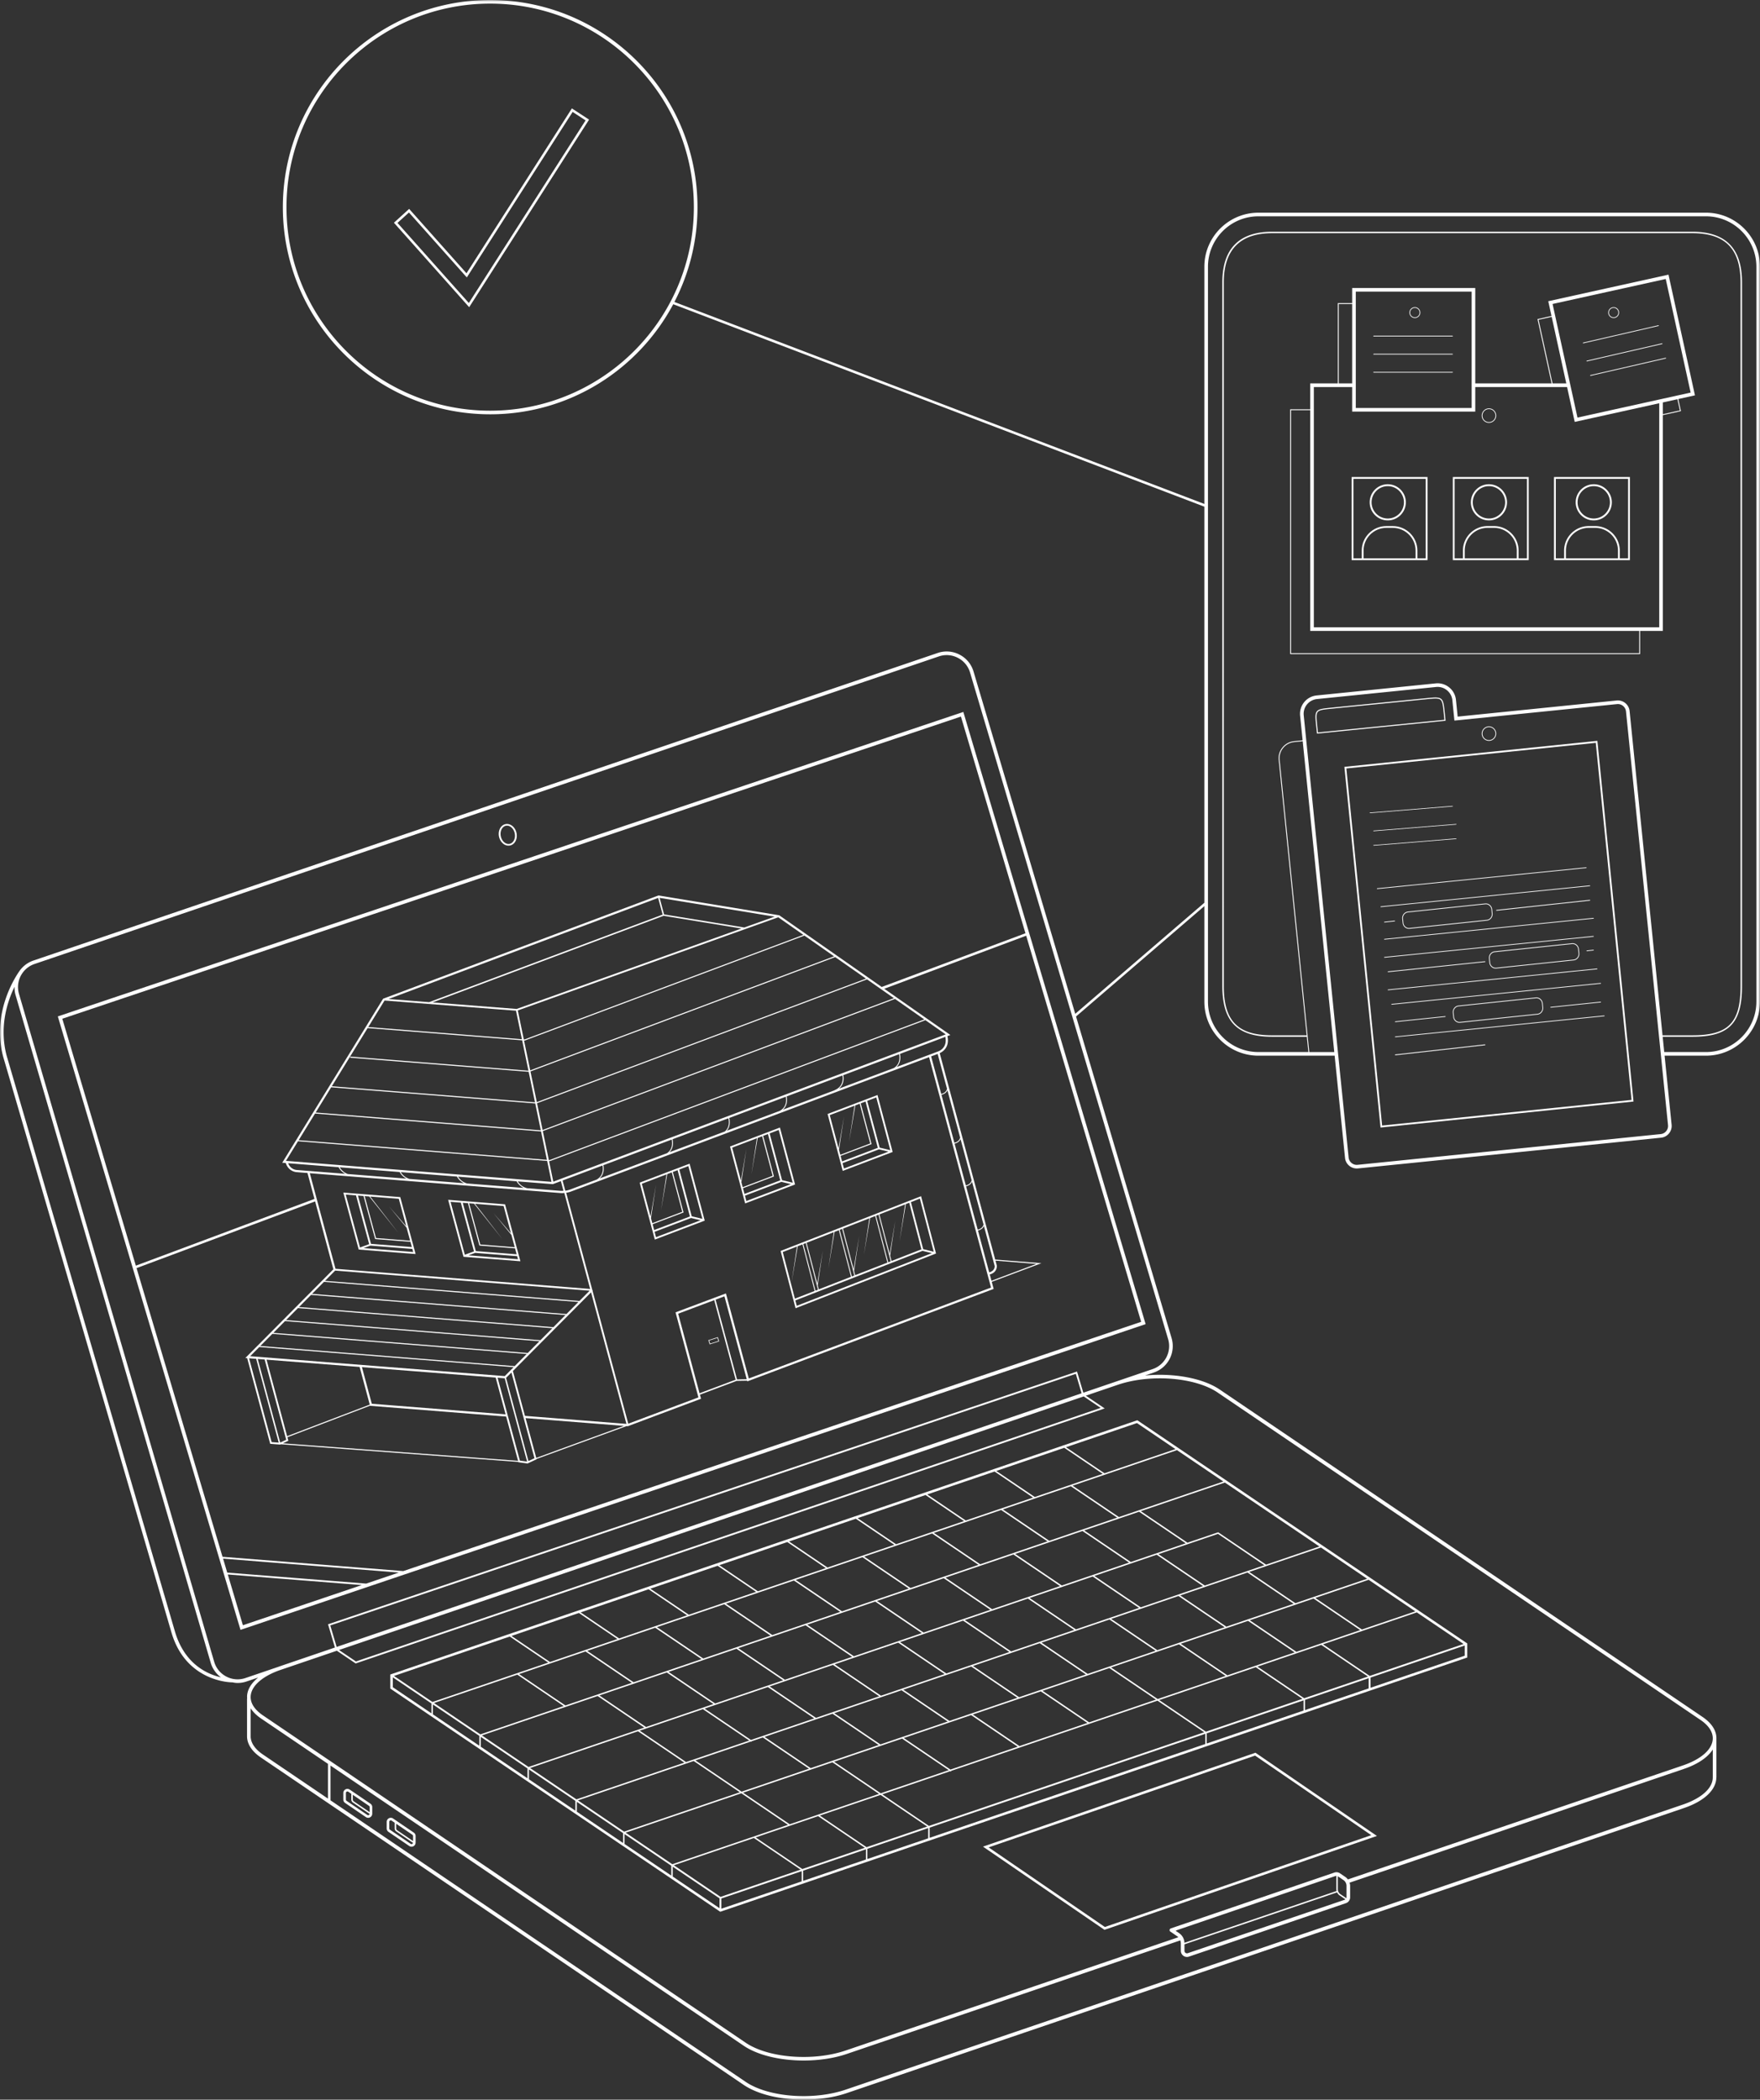 <svg xmlns="http://www.w3.org/2000/svg" xmlns:xlink="http://www.w3.org/1999/xlink" width="487" height="581"><rect width="100%" height="100%" fill="#333333" stroke="none"/><defs><path id="a" d="M0 0h487v581H0z"/></defs><g fill="none" fill-rule="evenodd"><path fill="#FFF" d="m158.827 30.381-.584-.381-.377.59-28.786 45.028-15.405-17.293-.465-.52-.516.47-3.177 2.884-.517.472.465.522 19.748 22.167.609.68.492-.77 32.308-50.537.378-.59-.584-.38-3.589-2.342ZM129.73 83.848l-19.746-22.165 3.175-2.886 16.013 17.973 29.278-45.798 3.588 2.34-32.308 50.536ZM16 281.252l50.398 169.25.15.498L317 366.398 266.558 197 16 281.252Zm249.891-82.971 17.856 59.964-39.771 14.86-28.364-19.836-33.42-5.484-76.091 28.537-.097.036-27.91 45.384.978.076c.815 2.534 3.14 2.536 3.119 2.536l2.894.228 1.929 7.172-49.428 18.47-20.349-68.332 248.654-83.611Zm-6.339 92.674-11.487 4.31c.707-.667 1.32-1.812.954-3.643l12.56-4.712c.646 3.143-1.896 4.005-2.027 4.045ZM187.65 363.51l9.98-3.745 5.92 22.015-9.981 3.745-5.92-22.015Zm10.358-3.887 2.448-.921 6.17 22.942-2.685.048-5.933-22.07Zm2.86-1.716-3.38 1.267-.014.006-10.55 3.96 6.33 23.53-19.409 7.284-9.884-36.761.073-.074-.127-.127-7.245-26.945a6.62 6.62 0 0 0 1.318-.332l99.103-37.192 17.142 63.76-67.03 25.157-6.327-23.533ZM145.426 392.4l27.223 2.154-24.263 8.86-2.96-11.014Zm-59.704-67.764 69.298 5.484c.195.014.388.022.579.022.189 0 .37-.034.554-.048l7.144 26.567-70.463-5.574-7.112-26.451Zm61.057-28.161 84.318-31.642 8.522 5.96-91.078 34.179-1.762-8.497Zm-.062-.296-1.715-8.271.182.014.035.002 77.374-29.037 8.205 5.738-84.081 31.554Zm-1.543-8.56-.237-.02-1.659-8.002 72.064-25.78 6.954 4.862-77.122 28.94Zm38.442-34.21 21.551 3.516-62.212 22.258-23.26-1.801 63.92-23.974Zm22.244 3.268.006-.042-22.112-3.609-1.229-4.578 31.82 5.194-8.485 3.035Zm-23.749-8.219 1.242 4.62-64.605 24.23-11.241-.871 74.604-27.979Zm-75.705 28.397 36.374 2.816 1.637 7.889-42.524-3.365 4.513-7.34Zm-4.69 7.626 42.764 3.385 1.743 8.405-49.283-3.901-.024.3 49.37 3.907 1.753 8.449-56.223-4.448 9.9-16.097ZM91.64 300.863l56.462 4.47 1.542 7.44-62.296-4.93 4.292-6.98Zm-4.469 7.268 62.536 4.948 1.63 7.859-68.7-5.437 4.534-7.37Zm-4.71 7.656 68.939 5.457 1.201 5.792-73.48-5.816 3.34-5.433Zm166.32-24.075c.43 2.23-.66 3.345-1.45 3.83l-15.204 5.706c.77-.617 1.56-1.776 1.21-3.741l15.444-5.795Zm-15.68 5.885c.536 3.142-2.04 4.015-2.157 4.051l.012.038-14.335 5.38c.735-.648 1.414-1.795 1.054-3.683l15.426-5.786Zm-15.663 5.877c.44 2.39-.883 3.496-1.655 3.907l-14.676 5.508c.617-.714 1.066-1.841.68-3.543l15.651-5.872Zm-15.89 5.962c.429 1.922-.258 3.04-.975 3.653l-15.331 5.753c.678-.683 1.233-1.826.865-3.611l15.442-5.795Zm-15.678 5.885c.422 2.11-.508 3.235-1.285 3.767l-18.682 7.012c.734-.65 1.412-1.798 1.053-3.681l18.914-7.098Zm-19.151 7.186c.438 2.376-.868 3.487-1.643 3.903l-7.31 2.742c-.433.162-.879.272-1.339.332l-.761-2.828 11.053-4.15Zm-11.525 4.325.717 2.666c-.28.012-.556.044-.844.02l-9.23-.728a4.323 4.323 0 0 1-2.58-1.892l9.645.765.067.004 2.225-.835Zm-58.956-1.967c-.74-.267-1.603-.817-2.236-1.866l16.575 1.313a4.506 4.506 0 0 0 1.902 1.838l-16.241-1.285Zm17.036 1.347a4.28 4.28 0 0 1-2.38-1.876l15.54 1.231a4.507 4.507 0 0 0 1.944 1.842l-15.104-1.197Zm15.954 1.263a4.292 4.292 0 0 1-2.477-1.884l16.189 1.281a4.486 4.486 0 0 0 1.992 1.846l-15.704-1.243Zm-35.543-4.5a4.528 4.528 0 0 0 1.838 1.834l-13.313-1.055c-.084 0-1.751-.024-2.48-1.884l13.955 1.105Zm48.247 56.44-.077.022 21.694-21.832 9.788 36.401-28.08-2.222-3.325-12.37ZM92.746 351.58l70.407 5.57-2.822 2.84-70.405-5.57 2.82-2.84Zm-3.097 3.119 70.405 5.572-3.312 3.333-70.401-5.573 3.308-3.332Zm-3.586 3.613 70.401 5.57-3.338 3.36-70.397-5.57 3.334-3.36Zm-3.61 3.638 70.394 5.573-3.31 3.33-70.393-5.57 3.308-3.333Zm-3.586 3.611 70.393 5.57-3.232 3.253-70.39-5.57 3.229-3.253Zm-3.507 3.531 70.39 5.57-3.34 3.361-70.386-5.57 3.336-3.36Zm-3.613 3.641 70.387 5.57-2.467 2.483-70.443-5.51 2.523-2.543Zm2.012 3.501 25.754 2.014 2.803 10.426-22.865 8.729-5.692-21.169Zm-2.446-.192 1.916.15 5.97 22.202-1.668.778-6.218-23.13Zm28.838 2.256 37.007 2.894 2.734 10.168-37.017-2.93-2.724-10.132Zm-29.188-2.284-.068.02 6.227 23.158-1.963-.15-6.234-23.186 2.038.158Zm8.83 22.656-.263-.975 22.865-8.729.008.03 37.656 2.979 3.292 12.245-65.077-4.841 1.519-.709Zm60.69-7.046-2.794-10.39 1.964.154 6.196 23.049-1.994-.269-3.372-12.544Zm5.742 12.664-6.188-23.02 1.476-1.485 6.379 23.727-1.667.778Zm127.646-51.645c2.103-.532 1.968-2.36 1.958-2.424l-.371-1.383 11.33.897-12.445 4.67-.472-1.76Zm1.368-2.318c.006.058.08 1.341-1.523 1.742l-3.109-11.562c.968-.246 1.442-.766 1.655-1.249l2.977 11.07Zm-4.696-10.06-3.226-12c.968-.244 1.442-.764 1.653-1.245l3.178 11.814c-.109.476-.482 1.149-1.605 1.431Zm-3.29-12.238-3.111-11.567c.968-.244 1.442-.765 1.653-1.245l3.063 11.381c-.109.478-.482 1.151-1.605 1.431Zm-3.176-11.807-3.569-13.275c.966-.244 1.44-.76 1.653-1.243l3.521 13.089c-.108.478-.482 1.149-1.605 1.429Zm-3.633-13.513-2.796-10.396 1.806-.677 2.593 9.646c-.109.476-.482 1.147-1.603 1.427Zm-107.34 24.267-1.18-5.69.16.014.032.002 103.947-39.007 5.626 3.933-108.585 40.748Zm-1.03-5.978-.213-.016-1.66-7.995 97.457-36.571 8.106 5.67-103.69 38.912Zm-1.932-8.307-1.539-7.42 91.314-34.27 7.441 5.207-97.216 36.483Zm-88.416 118.6 48.65 3.85-9.054 3.059-38.445-3.043-1.15-3.867Zm1.304 4.38 37.087 2.935-32.904 11.115-4.183-14.05Zm48.55-.936-50.009-3.957-23.784-79.878 49.41-18.463 5.05 18.793-24.365 24.546.641.05-.118.032 6.36 23.659 2.764.21.189-.086 65.715 4.888.024.092 2.515.34 2.515-1.175-.023-.078 24.904-9.095.295.024.067.004 20.246-7.596-.304-1.13 10.178-3.818 2.882-.052.052.192 67.908-25.485.257-.096-.528-1.961 13.735-5.152-12.78-1.013-15.358-57.116c.751-.334 2.83-1.581 2.133-4.718l.818-.306-18.296-12.794 39.275-14.676 31.815 106.842-204.183 68.973ZM272 510.978l33.467 22.923.144.099L381 508.022 347.387 485 272 510.978Zm33.715 22.237-32.157-22.027 73.725-25.403 32.16 22.025-73.728 25.405ZM139.096 233.335c.478.434 1.04.665 1.607.665.1 0 .2-.007.302-.022.668-.097 1.236-.507 1.602-1.152.352-.624.473-1.4.34-2.182-.28-1.643-1.598-2.815-2.953-2.623-1.35.195-2.22 1.691-1.942 3.335.133.78.503 1.485 1.044 1.979m.977-4.854c.072-.011.147-.015.221-.015.997 0 1.937.958 2.156 2.25.117.685.014 1.357-.29 1.892-.29.514-.726.837-1.234.91-.505.074-1.032-.109-1.475-.515-.467-.425-.785-1.034-.902-1.722-.236-1.388.449-2.644 1.524-2.8M294.147 399.91l-.078.113-185.833 63.247-.236.08v3.894l91.15 61.66.143.096 206.47-70.268.237-.08v-3.894l-91.15-61.66-.145-.098-20.472 6.967-.086-.058Zm2.163 11.353 12.83 8.684-18.81 6.402-12.831-8.684 18.81-6.402Zm18.885 7.05 12.908 8.735-15.199 5.173-12.911-8.74 15.2-5.173.002.004Zm48.267 24.019 12.914 8.737-17.655 6.009-12.912-8.738 17.653-6.008Zm-2.584 27.586-12.93-8.752 17.655-6.009 12.927 8.752-17.652 6.009Zm-27.196 9.255-12.93-8.75 26.722-9.095 12.93 8.751-26.722 9.094Zm-76.631 26.08-12.928-8.75 18.81-6.402.17.114.152-.224 57.023-19.408 12.93 8.752-76.157 25.917Zm-17.27 5.878-12.928-8.752 16.794-5.717 12.93 8.752-16.797 5.717Zm-17.774 6.048-12.93-8.75 17.302-5.888 12.927 8.752-17.299 5.886Zm-22.624 7.7-12.933-8.749 22.232-7.567-.036.056 12.887 8.722-22.15 7.539Zm-26.265-17.766 32.019-10.898 12.911 8.74-32.015 10.893-12.915-8.735Zm-13.202-8.932 32.023-10.898 12.784 8.652-32.02 10.896-12.787-8.65Zm-13.25-8.962 29.87-10.166 12.83 8.684-29.864 10.164-12.835-8.682Zm-13.331-9.017 23.058-7.849.028.02.026-.038 8.923-3.035 12.911 8.738-32.028 10.9-12.918-8.736Zm-13.25-8.964 23.117-7.866-.024.036 12.801 8.666-23.058 7.846-12.836-8.682Zm41.928-14.268 12.83 8.684-18.39 6.258-12.83-8.684 18.39-6.258Zm19.285-6.564 12.83 8.684-18.811 6.402-12.83-8.684 18.811-6.402Zm19.097-6.5 12.83 8.684-18.623 6.338-12.83-8.684 18.623-6.338Zm19.284-6.564 12.831 8.684-9.562 3.255-.014-.01-.014.02-9.22 3.137-12.83-8.684 18.809-6.402Zm18.963-6.454 12.83 8.686-18.488 6.292-12.83-8.686 18.488-6.292Zm19.285-6.561 12.83 8.681-18.81 6.404-12.83-8.686 18.81-6.4Zm19.098-6.5 12.829 8.683-18.621 6.338-12.832-8.683 18.624-6.338Zm22.494 5.816 12.91 8.738-18.622 6.338-12.911-8.738 18.623-6.338Zm20.543 6.564 12.83 8.684-17.239 5.866-12.831-8.684 17.24-5.866Zm25.273 18.293 12.91 8.74-18.621 6.338-12.912-8.738 18.623-6.34Zm-82.342 41.159-12.912-8.74 18.623-6.338 12.912 8.74-18.623 6.338Zm-44.469 15.134-12.911-8.74 24.709-8.41 12.911 8.74-24.709 8.41Zm-28.683-17.218-12.83-8.684 17.57-5.98-.041.062 12.783 8.652-17.482 5.95Zm-5.336-24.789 12.912 8.738-18.662 6.352-12.911-8.74 18.661-6.35Zm19.285-6.564 12.912 8.74-18.811 6.402-12.912-8.74 18.811-6.402Zm19.098-6.5 12.911 8.74-5.267 1.793-.028-.018-.024.036-13.304 4.527-12.91-8.74 18.622-6.337Zm19.285-6.561 12.911 8.738-18.81 6.402-12.912-8.738 18.81-6.402Zm18.963-6.454 12.91 8.738-18.487 6.292-12.912-8.738 18.49-6.292Zm19.285-6.564 12.91 8.738-18.81 6.402-12.91-8.738 18.81-6.402Zm21.926 6.092 12.83 8.684-17.457 5.943-12.83-8.686 17.457-5.94Zm-1.384 26.945-12.781-8.652 9.478-3.225.008.006.006-.012 9.317-3.17 12.781 8.651-18.809 6.402ZM282 469.634l-12.782-8.652 18.487-6.292 12.784 8.652-18.49 6.292Zm-19.285 6.564-12.782-8.652 18.811-6.402 12.782 8.652-18.811 6.402Zm-19.098 6.5-12.781-8.652 18.623-6.338 12.781 8.652-18.623 6.338Zm-13.261 4.487-.022.032-6.074 2.066.034-.048-12.744-8.625 14.172-4.824.012.008.01-.016 4.618-1.57 12.781 8.65-12.761 4.343-.026-.016Zm-22.559-5.72-12.83-8.684 17.51-5.96 12.831 8.683-17.51 5.96Zm22.675-20.769 12.83 8.686-17.52 5.96-12.83-8.683 17.52-5.963Zm18.079-6.152 12.83 8.684-17.606 5.992-12.83-8.684 17.606-5.992Zm17.93-6.102 12.832 8.684-17.459 5.94-12.83-8.684 17.458-5.94Zm17.934-6.104 12.831 8.683-17.459 5.943-12.83-8.684 17.458-5.942Zm-76.678 39.568.132.09.119-.176 3.088-1.05 12.782 8.651-18.661 6.352-12.782-8.652 15.322-5.215Zm35.97 14.315-12.911-8.738 18.811-6.402 12.912 8.738-18.812 6.402Zm38.383-13.062-12.91-8.74 18.81-6.402 12.911 8.738-18.811 6.404Zm19.285-6.564-12.911-8.74 18.487-6.292 12.911 8.74-18.487 6.292Zm18.92-6.484-12.868-8.71L326.238 455l12.912 8.74-18.812 6.401-.044-.03Zm6.001-15.553-.054-.036-.048.072-6.074 2.066.06-.09-12.713-8.604 8.126-2.765.02.014.02-.028 10.455-3.56 12.784 8.651-12.576 4.28Zm19.097-6.5-.052-.034-.046.068-6.073 2.066.06-.086-12.718-8.606 18.615-6.336 12.784 8.652-12.57 4.276Zm-12.027-9.329-12.83-8.684 7.863-2.675 8.624-2.936 12.828 8.684-16.485 5.611Zm-66.13-17.993-10.66-7.213 18.624-6.338 10.659 7.213-18.623 6.338Zm-.476.162-18.81 6.402-10.656-7.213 18.809-6.402 10.657 7.213Zm-19.284 6.564-18.489 6.29-10.657-7.212 18.487-6.292 10.66 7.214Zm-18.963 6.453-18.811 6.402-10.657-7.215 18.811-6.402 10.657 7.215Zm-19.285 6.562-18.623 6.338-10.657-7.213 18.623-6.338 10.657 7.213Zm-19.097 6.5-18.812 6.402-10.657-7.213 18.812-6.402 10.657 7.213Zm-19.286 6.564-18.66 6.352-10.658-7.215 18.661-6.352 10.657 7.215Zm-19.135 6.512-32.039 10.904-10.663-7.212 32.043-10.905 10.659 7.213Zm-19.08 20.275v2.735l-12.849-8.692v-2.735l12.85 8.692Zm.4.272 12.932 8.745v2.736l-12.931-8.748V480.6Zm13.333 9.017 12.85 8.692v2.733l-12.85-8.69v-2.735Zm13.25 8.962 12.8 8.66v2.735l-12.8-8.66v-2.735Zm13.2 8.931 12.932 8.748v2.733l-12.931-8.745v-2.736Zm13.333 9.018 12.95 8.761v2.734l-12.95-8.762v-2.733Zm13.45 8.805 22.233-7.566v2.825l-22.234 7.569v-2.828Zm22.633-7.7 17.373-5.913v2.824l-17.373 5.912v-2.823Zm17.775-6.05 16.831-5.73v2.826l-16.83 5.729v-2.826Zm17.231-5.865 76.27-25.958v2.826l-76.27 25.957v-2.825Zm76.67-26.094 26.795-9.119v2.825l-26.796 9.12v-2.826Zm27.195-9.255 17.62-5.996v2.825l-17.62 5.997v-2.826Zm17.907-6.622-12.93-8.751 25.965-8.836 12.934 8.748-25.97 8.84Zm-2.157-12.84-12.912-8.737 14.772-5.028 12.918 8.736-14.778 5.03Zm-18.413-7.289-12.782-8.65 4.706-1.602-.002-.006c.29-.092 2.166-.73 15.15-5.15l12.787 8.65-19.86 6.758Zm-8.11-10.662-13.164-8.907-.082-.056-8.504 2.893-12.912-8.738 23.263-7.916 26.167 17.697c-2.601.885-13.638 4.644-14.768 5.027Zm-35.072-15.091-.19.066-5.452 1.854-12.83-8.684 28.895-9.833 12.835 8.682-23.258 7.915Zm-28.922-3.629-10.659-7.213 18.811-6.402 10.657 7.213-18.809 6.402Zm-177.635 49.903 10.683 7.227v2.734l-10.683-7.226v-2.735Zm270.523 2.89v-2.826l26.079-8.878v2.826l-26.08 8.877Zm-64.618-73.254 10.66 7.211-19.645 6.686-10.659-7.213 19.644-6.684ZM96.769 495.2a1.13 1.13 0 0 0-1.769.933v1.826c0 .377.185.727.496.937l5.741 3.908a1.124 1.124 0 0 0 1.163.066c.37-.198.6-.581.6-1.003v-1.828c0-.375-.183-.723-.494-.935l-5.737-3.905Zm5.521 4.84v1.401l-4.42-3.008a.574.574 0 0 1-.25-.474v-1.317l4.485 3.053a.416.416 0 0 1 .185.344Zm-.223 2.198a.407.407 0 0 1-.43-.025l-5.742-3.908a.417.417 0 0 1-.183-.346v-1.826a.42.42 0 0 1 .657-.344l.845.574v1.596c0 .326.159.63.427.81l4.633 3.155a.405.405 0 0 1-.207.314ZM108.769 503.198a1.126 1.126 0 0 0-1.165-.067 1.127 1.127 0 0 0-.604 1v1.828c0 .377.185.725.496.935l5.741 3.908a1.126 1.126 0 0 0 1.163.066c.37-.198.6-.581.6-1v-1.829c0-.377-.183-.725-.494-.935l-5.737-3.906Zm5.521 4.841v1.4l-4.42-3.007a.57.57 0 0 1-.25-.473v-1.318l4.487 3.052a.42.42 0 0 1 .183.346Zm-.223 2.197a.412.412 0 0 1-.43-.022l-5.742-3.909a.42.42 0 0 1-.183-.346v-1.828a.42.42 0 0 1 .419-.42c.083 0 .164.027.237.076l.846.577v1.595c0 .324.159.628.427.809l4.633 3.154a.405.405 0 0 1-.207.314Z"/><path fill="#FFF" d="M99.254 345.758 115 347l-4.205-15.581-.047-.17L95 330l4.254 15.758Zm-3.582-15.203 2.839.224 3.64 13.484-2.528.93-3.95-14.638Zm18.286 14.52-11.307-.892-3.607-13.361 1.544.122 3.216 11.912 9.763.77.391 1.448Zm-13.346.288 1.876-.69 11.61.916.23.854-13.716-1.08Zm11.794-6.041-4.71-5.447 4.82 5.86.968 3.582-9.444-.743-3.133-11.604 1.26.1 8.075 10.095-7.809-10.073 7.92.627 2.053 7.603ZM144 349l-4.205-15.58-.046-.17L124 332l4.255 15.76L144 349Zm-14.384-1.635 1.875-.687 11.607.913.23.854-13.712-1.08Zm13.342-.287-11.306-.891-3.607-13.363 1.443.114 3.16 11.712 9.864.777.446 1.651Zm-1.564-5.797-4.853-5.612 4.968 6.04.92 3.41-9.543-.754-3.079-11.401 1.369.108 7.91 9.887-7.644-9.865 7.911.627 2.041 7.56Zm-13.884-8.5 3.642 13.486-2.53.926-3.95-14.638 2.838.226ZM220 327.758 215.811 312 202 317.25l4.187 15.75L220 327.758Zm-13.867 3.096 10.085-3.827 2.633.63-12.326 4.677-.392-1.48Zm-.13-.485-.418-1.576 8.565-3.251-2.99-11.238 1.335-.508 3.406 12.815-9.897 3.758Zm13.35-3.107-2.95-.705-3.442-12.937 2.512-.956 3.88 14.598Zm-9.914-12.304-1.521 10.004 1.73-10.084 1.233-.468 2.91 10.947-8.283 3.145-.367-1.379 1.392-9.27-1.511 8.827-2.424-9.122 6.841-2.6ZM247 318.758 242.811 303 229 308.25l4.187 15.75L247 318.758Zm-13.867 3.096 10.083-3.825 2.635.628-12.326 4.679-.392-1.482Zm-.13-.485-.408-1.534 8.567-3.251-3-11.28 1.333-.508 3.406 12.817-9.897 3.756Zm13.35-3.107-2.95-.705-3.442-12.937 2.512-.956 3.88 14.598Zm-9.894-12.312-1.53 10.052 1.741-10.132 1.211-.46 2.924 10.99-8.287 3.144-.365-1.375 1.392-9.274-1.511 8.83-2.436-9.165 6.861-2.61ZM220.134 362 259 346.859 254.866 331 216 346.15l4.134 15.85Zm.593-17.153 1.325-.517 3.361 12.89-5.462 2.13-3.361-12.891 3.93-1.532-1.5 10.052 1.707-10.132Zm10.192-3.972 1.197-.468 3.361 12.891-8.914 3.476-.299-1.14 1.422-9.646-1.541 9.185-2.943-11.292 7.509-2.925-1.498 10.047 1.706-10.128Zm9.838-3.835 1.423-.556 3.363 12.891-8.916 3.477-.31-1.188 1.42-9.645-1.54 9.184-2.931-11.245 7.283-2.838-1.498 10.048 1.706-10.128Zm9.891-3.854.947-.37 3.362 12.891-8.266 3.222-.389-1.495 1.421-9.645-1.54 9.183-2.853-10.936 7.108-2.77-1.516 10.159 1.726-10.24Zm-4.189 15.832-.686.269-3.36-12.892.687-.268 3.36 12.89Zm-10.064 3.923-.686.268-3.36-12.891.685-.269 3.361 12.892Zm-10.064 3.924-.686.267-3.36-12.891.685-.269 3.361 12.893Zm-6.252 2.976 35.188-13.716 2.603.635-37.402 14.57-.39-1.49Zm38.284-13.481-2.913-.71-3.395-13.014 2.477-.965 3.831 14.689ZM198.632 370l-2.632.837.37 1.163 2.63-.837-.368-1.163Zm-2.404.936 2.275-.723.27.851-2.274.723-.271-.851ZM177 327.249 181.189 343 195 337.757 190.811 322 177 327.249Zm17.353 10.014-2.95-.706-3.44-12.94 2.51-.953 3.88 14.6Zm-3.452-.65-9.897 3.755-.43-1.615 8.568-3.25-2.978-11.2 1.33-.506 3.407 12.816Zm-6.478-11.65-1.515 9.958 1.725-10.037 1.25-.475 2.9 10.907-8.287 3.146-.365-1.373 1.392-9.278-1.51 8.834-2.415-9.087 6.825-2.595Zm-3.29 15.893 10.085-3.828 2.633.63-12.326 4.678-.392-1.48Z"/><mask id="b" fill="#fff"><use xlink:href="#a"/></mask><path fill="#FFF" d="M374 155h21v-23h-21v23Zm17.698-.498H377.3v-2.147c0-3.467 2.836-6.29 6.321-6.29h1.754c3.485 0 6.323 2.823 6.323 6.29v2.147ZM374.5 132.498h19.998v22.004h-2.3v-2.147c0-3.742-3.061-6.787-6.823-6.787h-1.754c-3.762 0-6.821 3.045-6.821 6.787v2.147h-2.3v-22.004Z" mask="url(#b)"/><path fill="#FFF" d="M384 144c2.758 0 5-2.242 5-5s-2.242-5-5-5-5 2.242-5 5 2.242 5 5 5m0-9.477a4.481 4.481 0 0 1 4.477 4.477 4.481 4.481 0 0 1-4.477 4.477 4.481 4.481 0 0 1-4.477-4.477 4.481 4.481 0 0 1 4.477-4.477M402 155h21v-23h-21v23Zm17.7-.498h-14.402v-2.147c0-3.467 2.838-6.29 6.324-6.29h1.754c3.486 0 6.324 2.823 6.324 6.29v2.147Zm-17.2-22.004h20v22.004h-2.3v-2.147c0-3.742-3.062-6.787-6.824-6.787h-1.754c-3.762 0-6.824 3.045-6.824 6.787v2.147H402.5v-22.004Z" mask="url(#b)"/><path fill="#FFF" d="M412 144c2.758 0 5-2.242 5-5s-2.242-5-5-5-5 2.242-5 5 2.242 5 5 5m0-9.477a4.481 4.481 0 0 1 4.477 4.477 4.481 4.481 0 0 1-4.477 4.477 4.481 4.481 0 0 1-4.477-4.477 4.481 4.481 0 0 1 4.477-4.477M430 155h21v-23h-21v23Zm17.7-.498h-14.4v-2.147c0-3.467 2.836-6.29 6.322-6.29h1.754c3.486 0 6.324 2.823 6.324 6.29v2.147Zm-17.2-22.004h20v22.004h-2.3v-2.147c0-3.742-3.062-6.787-6.824-6.787h-1.754c-3.762 0-6.822 3.045-6.822 6.787v2.147h-2.3v-22.004Z" mask="url(#b)"/><path fill="#FFF" d="M441 144c2.758 0 5-2.242 5-5s-2.242-5-5-5-5 2.242-5 5 2.242 5 5 5m0-9.477a4.481 4.481 0 0 1 4.477 4.477 4.481 4.481 0 0 1-4.477 4.477 4.481 4.481 0 0 1-4.477-4.477 4.481 4.481 0 0 1 4.477-4.477" mask="url(#b)"/><path fill="#FFF" d="M472.036 58.853H348.212c-8.25 0-14.961 6.708-14.961 14.953v65.643L186.609 83.556a56.905 56.905 0 0 0 6.387-26.235C192.996 25.714 167.263 0 135.631 0c-31.63 0-57.364 25.714-57.364 57.321 0 31.608 25.733 57.321 57.364 57.321 21.922 0 41.004-12.355 50.658-30.46L333.25 140.2v109.604l-35.726 30.73-28.142-94.713a7.695 7.695 0 0 0-3.874-4.68 7.716 7.716 0 0 0-6.064-.452L9.241 265.794a7.725 7.725 0 0 0-3.656 2.624c-.68.91-8.066 11.22-4.72 23.933l46.498 159.096c3.914 13.927 16.463 14.077 16.862 14.077h.01v-.016c.497.1 1 .183 1.507.183.843 0 1.689-.14 2.513-.42l3.198-1.09c-1.743 1.402-2.82 3.008-3.05 4.714-.052.38-.044.757-.012 1.135h-.036l.002 10.547c.064 2.099 1.389 4.085 3.835 5.743l133.582 90.58c3.942 2.676 10.214 4.1 16.61 4.1 4.133 0 8.32-.595 11.955-1.834l231.641-78.87c5.631-1.919 8.934-5.073 8.934-8.475h.022V480.85h-.004l.002-.014c-.062-2.1-1.389-4.086-3.834-5.744L337.517 384.51c-4.777-3.242-12.982-4.638-20.673-3.897l2.403-.819a7.728 7.728 0 0 0 4.935-9.542l-26.438-88.98 35.507-30.542v26.432c0 8.245 6.711 14.953 14.961 14.953h21.09l2.872 28.281a3.225 3.225 0 0 0 1.187 2.197 3.244 3.244 0 0 0 2.39.72l83.874-8.504a3.244 3.244 0 0 0 2.197-1.185c.553-.677.81-1.526.721-2.39l-1.942-19.119h11.435c8.25 0 14.964-6.708 14.964-14.953V73.806c0-8.245-6.713-14.953-14.964-14.953Zm-336.405 54.788c-31.078 0-56.362-25.263-56.362-56.32 0-31.054 25.284-56.32 56.362-56.32 31.08 0 56.363 25.266 56.363 56.32 0 31.057-25.282 56.32-56.363 56.32ZM48.327 451.173 1.83 292.085c-2.08-7.906.162-14.86 2.186-19.032-.006.745.058 1.5.279 2.251l54.012 184.802a7.64 7.64 0 0 0 2.833 4.029c-3.847-.88-10.22-3.739-12.813-12.962Zm21.032 29.388v-7.858c.645.998 1.587 1.939 2.831 2.786l18.558 12.582v9.621l-17.994-12.2c-2.169-1.47-3.341-3.18-3.395-4.93Zm404.575 10.445v.641h-.004c.126 3.016-2.966 5.893-8.273 7.7l-231.64 78.872c-9.003 3.065-21.418 2.102-27.68-2.145l-114.89-77.907v-9.62l114.327 77.52c3.942 2.676 10.214 4.1 16.61 4.1 4.133 0 8.32-.595 11.955-1.833l92.254-31.41c.088.246.15.502.15.772v2.109c0 .556.259 1.06.71 1.382a1.686 1.686 0 0 0 1.537.226l43.445-14.793a1.698 1.698 0 0 0 1.152-1.608v-3.17a2.96 2.96 0 0 0-.154-.89l92.547-31.49c3.844-1.307 6.583-3.204 7.954-5.354v6.898Zm-147.992 42.988 43.631-14.899c.064-.022.134-.018.203-.02v3.685c0 .17.022.336.062.498l-42.106 14.338a3.329 3.329 0 0 0-1.453-2.665l-.954-.647c.088-.066.256-.168.617-.29Zm1.804 4.02 42.234-14.381c.156.338.395.639.713.853l1.576 1.071c-.055.038-.093.092-.157.116l-43.445 14.793a.69.69 0 0 1-.63-.094.69.69 0 0 1-.291-.567v-1.79Zm44.84-13.002c0 .085-.047.15-.073.225l-1.595-1.082a1.689 1.689 0 0 1-.742-1.395v-3.587l.014.004 1.533 1.041c.54.365.862.972.862 1.624v3.17ZM336.953 385.34l133.583 90.58c2.168 1.472 3.34 3.182 3.397 4.947.088 2.995-3.006 5.855-8.277 7.65l-92.693 31.538a2.973 2.973 0 0 0-.677-.667l-1.535-1.039a1.708 1.708 0 0 0-1.503-.2l-43.632 14.898-1.645.563a.496.496 0 0 0-.333.407.495.495 0 0 0 .215.48l.813.553c.002 0 .002.002.002.002h.002l1.044.709c.125.084.23.186.335.29l-92.034 31.337c-9.002 3.064-21.417 2.1-27.68-2.147L72.755 474.66c-2.47-1.676-3.63-3.623-3.36-5.631.362-2.673 3.334-5.219 7.955-6.855l15.858-5.402 5.206 3.524 206.781-70.405.475-.163-5.216-3.532 8.822-3.004c9.004-3.066 21.418-2.102 27.679 2.147Zm-61.453 9.353 24.359-8.294 4.697 3.18L98.49 459.741l-4.687-3.172 181.7-61.877Zm-.323-.947L93.156 455.72l-1.77-5.95 206.3-69.616 1.6 5.381-24.108 8.21Zm43.746-14.898-19.162 6.526-1.744-5.86-207.25 69.94 1.913 6.43-15.37 5.234c-.098.032-.183.072-.279.106l-9.1 3.098a6.705 6.705 0 0 1-5.293-.396 6.711 6.711 0 0 1-3.372-4.1L5.257 275.024a6.725 6.725 0 0 1 1.126-6 .865.865 0 0 1 .06-.08l-.002-.002a6.716 6.716 0 0 1 3.122-2.2l250.207-85.104a6.698 6.698 0 0 1 5.278.394 6.688 6.688 0 0 1 3.373 4.073l54.8 184.431a6.731 6.731 0 0 1-4.297 8.31Zm43.36-87.733-8.21-80.859a4.445 4.445 0 0 1 .99-3.28 4.452 4.452 0 0 1 3.016-1.628l2.387-.24 8.733 86.007h-6.915Zm88.634-94.364a3.265 3.265 0 0 0-3.58-2.917l-43.995 4.461-.473-4.635a5.06 5.06 0 0 0-1.856-3.435 5.073 5.073 0 0 0-3.741-1.127l-32.96 3.342a5.11 5.11 0 0 0-4.565 5.591l.693 6.827-2.385.242a4.692 4.692 0 0 0-3.184 1.718 4.69 4.69 0 0 0-1.046 3.464l7.737 76.201h-9.559c-9.501 0-13.375-3.949-13.375-13.635V78.157c0-9.047 4.5-13.635 13.375-13.635h116.24c9.127 0 13.377 4.334 13.377 13.635v194.69c0 10.195-3.375 13.635-13.377 13.635h-8.214l-9.112-89.732Zm10.128 116.24c-.383.47-.924.762-1.523.822l-83.874 8.505a2.241 2.241 0 0 1-1.655-.501 2.237 2.237 0 0 1-.824-1.52L360.744 197.93a4.108 4.108 0 0 1 3.67-4.494l32.96-3.342a4.082 4.082 0 0 1 3.006.905 4.077 4.077 0 0 1 1.494 2.762l.57 5.63 44.997-4.56a2.264 2.264 0 0 1 2.48 2.02l11.626 114.484a2.25 2.25 0 0 1-.5 1.656Zm24.952-35.828c0 7.692-6.265 13.952-13.962 13.952H460.5l-.429-4.231h8.174c10.173 0 13.778-3.673 13.778-14.036V78.157c0-9.444-4.507-14.035-13.778-14.035h-116.24c-9.142 0-13.778 4.722-13.778 14.035v194.69c0 9.838 4.123 14.036 13.778 14.036h9.6l.43 4.23h-13.822c-7.697 0-13.96-6.259-13.96-13.95V73.805c0-7.694 6.263-13.952 13.96-13.952h123.824c7.697 0 13.962 6.258 13.962 13.952v203.356Z" mask="url(#b)"/><path fill="#FFF" d="M412 117c1.102 0 2-.898 2-2 0-1.102-.898-2-2-2-1.102 0-2 .898-2 2 0 1.102.898 2 2 2m0-3.798a1.8 1.8 0 0 1 1.798 1.798 1.8 1.8 0 0 1-1.798 1.798 1.8 1.8 0 0 1-1.798-1.798 1.8 1.8 0 0 1 1.798-1.798M412.001 205a2.001 2.001 0 0 0 1.999-2c0-1.103-.896-2-1.999-2a2.003 2.003 0 0 0-2.001 2c0 1.103.898 2 2.001 2m0-3.793c.99 0 1.794.804 1.794 1.793 0 .989-.805 1.793-1.794 1.793-.99 0-1.794-.804-1.794-1.793 0-.989.805-1.793 1.794-1.793M399.787 197.362c-.235-2.284-.353-3.43-1.028-3.974-.675-.542-1.838-.426-4.152-.194l-26.185 2.62c-2.316.232-3.479.348-4.028 1.016-.55.664-.433 1.811-.198 4.094l.214 2.076 35.59-3.561-.213-2.077Zm-35.11 5.316-.184-1.784c-.227-2.202-.34-3.308.132-3.88.474-.571 1.595-.683 3.827-.907l26.187-2.62c1.101-.11 1.932-.193 2.561-.193.645 0 1.077.086 1.37.322.58.468.693 1.574.92 3.776l.183 1.783-34.997 3.503ZM442 205l-69.754 7.169-.246.026 9.974 99.556.024.249 69.754-7.169.248-.026-9.974-99.553L442 205Zm-59.557 106.449-9.899-98.805 69.011-7.093 9.899 98.805-69.011 7.093Z" mask="url(#b)"/><path fill="#FFF" d="M402 223.074c-.007-.044-.06-.081-.113-.073l-22.794 1.836c-.056.005-.097.044-.093.09.006.042.052.073.103.073h.01l22.794-1.836c.057-.005.099-.046.092-.09M403 228.073c-.007-.044-.056-.081-.113-.071l-22.794 1.835c-.056.005-.097.044-.093.09.006.042.052.073.103.073h.01l22.794-1.837c.057-.005.099-.046.092-.09M403 232.074c-.005-.044-.052-.078-.113-.074l-22.794 1.837c-.056.005-.097.044-.093.09.006.042.052.073.103.073h.01l22.794-1.837c.057-.004.099-.045.092-.09M439 240.09c-.005-.054-.06-.094-.113-.09l-57.795 5.797a.102.102 0 0 0-.091.11c.006.053.05.093.101.093l.01-.002 57.796-5.797a.102.102 0 0 0 .091-.11M440 245.09c-.005-.054-.056-.094-.113-.09l-57.795 5.799a.1.1 0 0 0-.091.11c.006.05.05.091.101.091.004 0 .008 0 .01-.002l57.796-5.797a.102.102 0 0 0 .091-.11M414 251.902c.007.055.05.098.103.098.002 0 .006 0 .01-.002l25.794-2.781a.107.107 0 0 0 .092-.12c-.004-.059-.05-.106-.11-.095l-25.796 2.78a.107.107 0 0 0-.092.12M386 254.837a.095.095 0 0 0-.103-.09l-2.813.308c-.052.006-.089.054-.083.11.005.05.046.088.092.088h.01l2.813-.306c.052-.006.089-.056.083-.11M441 254.09c-.005-.054-.045-.094-.113-.09l-57.795 5.797a.105.105 0 0 0-.092.11.105.105 0 0 0 .102.093l.01-.002 57.796-5.797a.102.102 0 0 0 .091-.11M441 259.09c-.005-.055-.06-.095-.113-.09l-57.795 5.797a.102.102 0 0 0-.091.112c.004.05.048.091.101.091.002 0 .006 0 .01-.002l57.796-5.798a.1.1 0 0 0 .091-.11M439 263.113c.004.052.044.09.09.09h.01l1.818-.206c.05-.006.087-.054.081-.108-.005-.056-.048-.1-.099-.09l-1.818.204c-.05.006-.087.056-.081.11M411 266.094a.108.108 0 0 0-.113-.094l-26.795 2.79a.104.104 0 0 0-.091.116.104.104 0 0 0 .102.094h.01l26.795-2.79a.105.105 0 0 0 .091-.116M442 268.091a.099.099 0 0 0-.113-.09l-57.795 5.796a.102.102 0 0 0-.091.112c.004.05.048.091.101.091.002 0 .006 0 .01-.002l57.796-5.796a.101.101 0 0 0 .091-.11M385 277.91a.1.1 0 0 0 .102.09h.01l57.796-5.798a.102.102 0 0 0 .091-.113.098.098 0 0 0-.112-.088l-57.795 5.798a.102.102 0 0 0-.091.11M429 278.727c.004.052.047.09.098.09h.01l13.804-1.434a.1.1 0 0 0 .087-.11c-.003-.054-.058-.092-.107-.09l-13.804 1.434a.1.1 0 0 0-.087.11M400 281.272c-.004-.054-.047-.092-.108-.088l-13.804 1.432a.1.1 0 0 0-.087.11c.003.052.046.09.097.09h.01l13.804-1.434a.099.099 0 0 0 .087-.11M386 286.91c.007.052.05.09.102.09.002 0 .006 0 .01-.002l57.796-5.796a.104.104 0 0 0 .091-.113.104.104 0 0 0-.112-.089l-57.795 5.799a.1.1 0 0 0-.091.11M386.093 291.774c-.058.005-.099.061-.092.124.006.06.05.102.102.102h.01l24.794-2.776c.058-.007.099-.061.092-.124a.107.107 0 0 0-.112-.1l-24.794 2.774ZM410.971 250.01l-21.405 2.246c-.955.1-1.653.986-1.557 1.974l.114 1.152c.047.476.27.906.63 1.211a1.699 1.699 0 0 0 1.275.399l21.407-2.248c.953-.101 1.654-.986 1.556-1.974l-.112-1.15a1.817 1.817 0 0 0-.633-1.214 1.697 1.697 0 0 0-1.275-.396Zm1.818 2.78c.086.873-.531 1.655-1.374 1.743l-21.405 2.248c-.405.04-.806-.08-1.126-.352a1.595 1.595 0 0 1-.56-1.068l-.112-1.152c-.085-.873.532-1.654 1.375-1.743l21.405-2.247a1.496 1.496 0 0 1 1.124.352c.32.269.519.648.56 1.07l.113 1.15ZM435.148 261c-.059 0-.118.002-.177.008l-21.406 2.248c-.953.101-1.654.986-1.556 1.974l.112 1.15c.047.476.273.908.633 1.211a1.686 1.686 0 0 0 1.275.398l21.406-2.247c.463-.047.878-.28 1.173-.653.293-.375.43-.843.383-1.319l-.112-1.15c-.092-.927-.849-1.62-1.73-1.62Zm1.641 2.791c.041.42-.079.834-.34 1.163-.26.333-.627.537-1.034.58l-21.407 2.247a1.507 1.507 0 0 1-1.125-.352 1.597 1.597 0 0 1-.558-1.07l-.114-1.15c-.086-.872.531-1.654 1.374-1.742l21.407-2.248c.053-.006.103-.008.156-.008.778 0 1.448.61 1.527 1.43l.114 1.15ZM403.852 283c.059 0 .118-.002.177-.008l21.406-2.248a1.718 1.718 0 0 0 1.173-.655c.293-.375.43-.843.383-1.319l-.112-1.15c-.092-.927-.849-1.62-1.73-1.62-.06 0-.119.004-.178.01l-21.406 2.248c-.953.1-1.654.984-1.556 1.974l.112 1.148c.047.478.273.908.633 1.213.316.266.699.407 1.098.407Zm-1.641-2.791c-.086-.872.531-1.654 1.374-1.742l21.407-2.248c.053-.006.103-.008.156-.008.778 0 1.448.61 1.527 1.43l.114 1.15c.041.421-.079.834-.34 1.165-.26.33-.627.535-1.034.577l-21.407 2.248a1.488 1.488 0 0 1-1.125-.352 1.593 1.593 0 0 1-.558-1.07l-.114-1.15ZM464.39 110.415l4.61-1.02L461.679 76l-33.267 7.35.896 4.083-3.876.856 3.902 17.804h-21.122V79.699H374.15v4.181h-3.969v22.213h-7.635v7.165H357V181h96.825v-6.414h6.297v-59.719l5.003-1.105-.734-3.347Zm-3.474-33.217 6.891 31.432-31.31 6.92-6.892-31.435 31.311-6.917ZM425.73 88.48l3.632-.802 4.037 18.415h-3.808L425.73 88.48Zm-50.58 24.41h32.063V80.704h-32.062v32.186Zm-4.719-6.797h3.719V84.13h-3.719v21.962Zm83.144 74.656H357.25v-67.24h5.296v61.077h91.03v6.163Zm-90.028-7.167v-66.485h10.603v6.798h34.062v-6.798h25.407l2.116 9.649 23.386-5.166v62.002h-95.574Zm96.575-62.225 4.025-.888.68 3.1-4.705 1.041v-3.253Z" mask="url(#b)"/><path fill="#FFF" d="M445.692 87.763a1.483 1.483 0 0 0 1.13.2 1.501 1.501 0 0 0 1.143-1.786 1.493 1.493 0 0 0-.657-.94 1.501 1.501 0 0 0-2.272 1.586c.086.39.32.725.656.94m.527-2.54a1.299 1.299 0 0 1 .985.177 1.307 1.307 0 1 1-.985-.176M438.118 94.998l20.805-4.795c.053-.01.086-.066.075-.122-.012-.055-.065-.092-.118-.078l-20.803 4.793a.104.104 0 0 0-.075.124c.01.047.05.08.095.08l.021-.002M439.002 99.918c.01.047.052.082.097.082a.097.097 0 0 0 .021-.004l20.803-4.791a.104.104 0 0 0 .075-.124c-.01-.053-.07-.092-.116-.078l-20.805 4.791a.105.105 0 0 0-.075.124M440.002 103.918c.01.047.052.082.097.082.006 0 .014-.002.021-.004l20.803-4.791a.104.104 0 0 0 .075-.124c-.012-.053-.07-.092-.116-.078l-20.805 4.791a.104.104 0 0 0-.075.124M391.5 88a1.5 1.5 0 1 0-.002-3.002A1.5 1.5 0 0 0 391.5 88m0-2.808c.721 0 1.31.586 1.31 1.307 0 .723-.589 1.31-1.31 1.31-.721 0-1.31-.587-1.31-1.31 0-.72.589-1.307 1.31-1.307M380.1 92.9a.1.1 0 0 0-.1.1.1.1 0 0 0 .1.1h21.8a.1.1 0 0 0 .1-.1.1.1 0 0 0-.1-.1h-21.8ZM380.1 97.9a.1.1 0 0 0-.1.1.1.1 0 0 0 .1.1h21.8a.1.1 0 0 0 .1-.1.1.1 0 0 0-.1-.1h-21.8ZM380.1 102.9a.1.1 0 0 0-.1.1.1.1 0 0 0 .1.1h21.8a.1.1 0 0 0 .1-.1.1.1 0 0 0-.1-.1h-21.8Z" mask="url(#b)"/></g></svg>